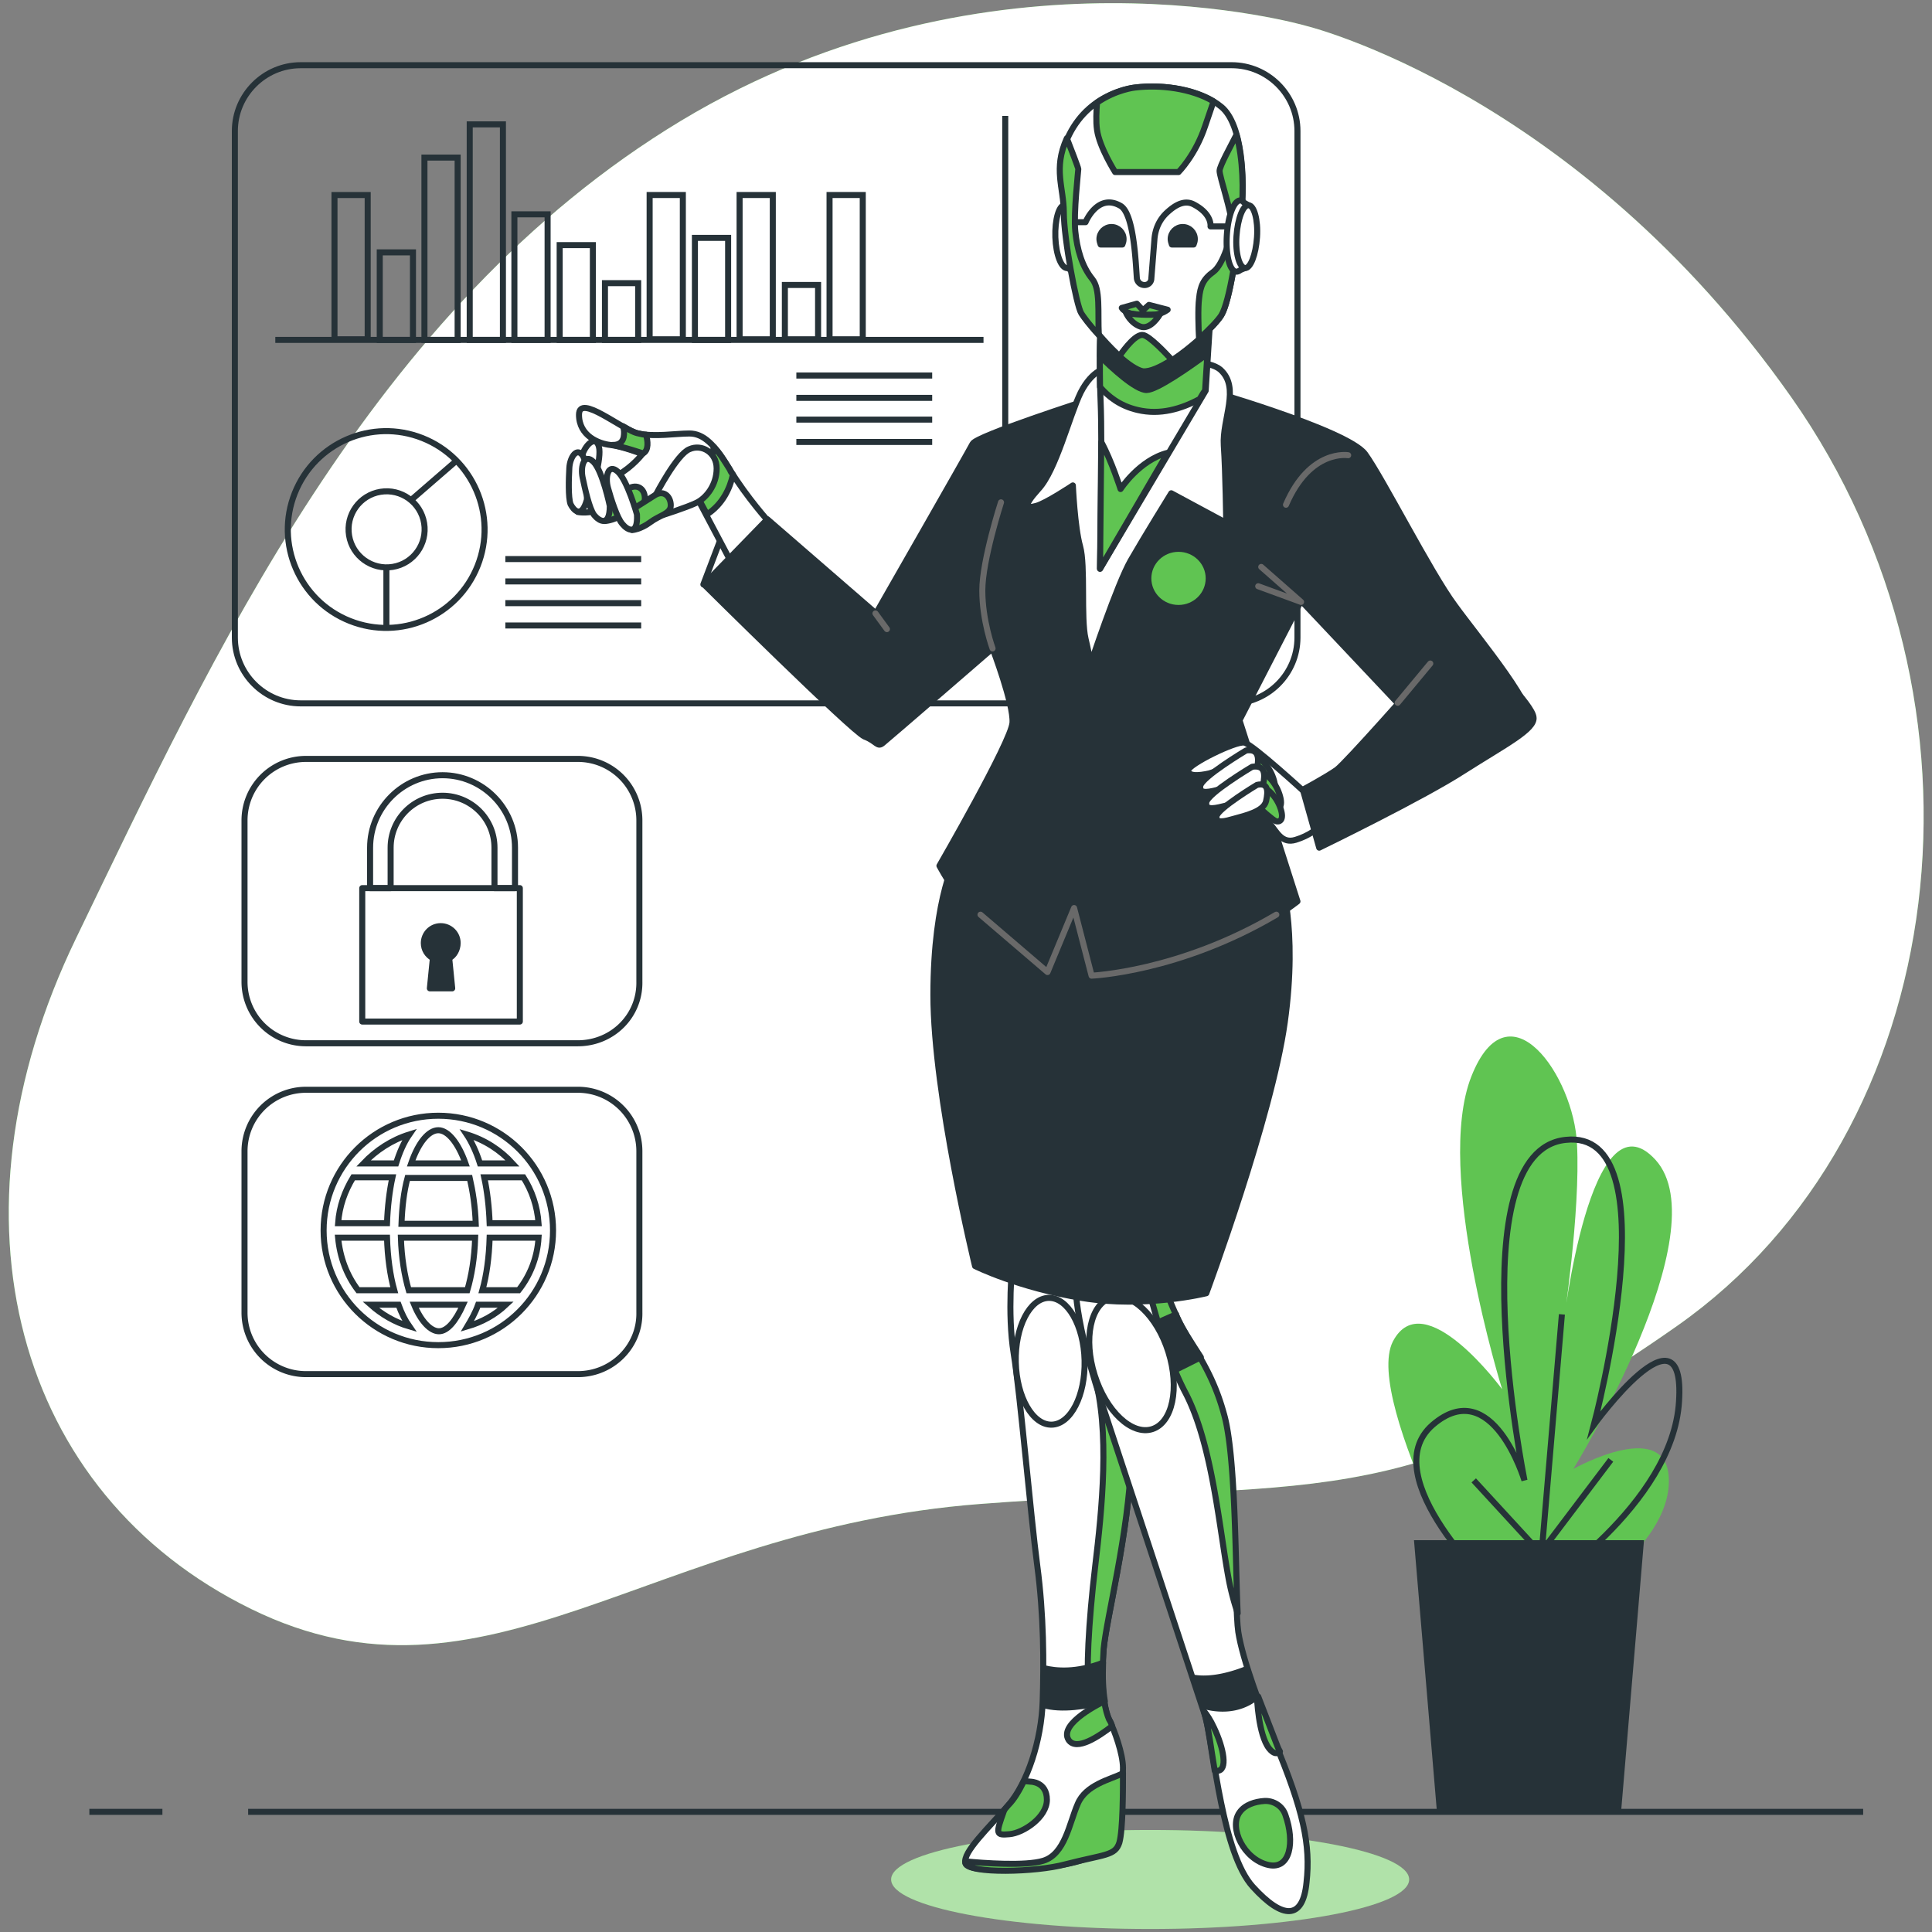 <svg xmlns="http://www.w3.org/2000/svg" xmlns:xlink="http://www.w3.org/1999/xlink" viewBox="0 0 320 320" xmlns:v="https://vecta.io/nano"><rect x="0" y="0" width="320" height="320" fill="#808080" stroke="none"/><style><![CDATA[.K{stroke:#263238}.L{stroke-linejoin:round}.M{stroke-miterlimit:10}.N{fill:#60c452}.O{fill:#fff}.P{fill:#263238}.Q{fill:none}.R{stroke-linecap:round}]]></style><use xlink:href="#B" class="N"/><use xlink:href="#B" opacity=".7" class="O"/><g class="K Q"><path d="M204,116.5H49.8c-6,0-10.9-4.9-10.9-10.9V21.7c0-6,4.9-10.9,10.9-10.9H204c6,0,10.9,4.9,10.9,10.9v83.9      C214.9,111.6,210,116.5,204,116.5z" class="M"/><circle transform="matrix(.369 -.929 .929 .369 -41.125 114.8)" cx="64" cy="87.7" r="16.3"/><circle transform="matrix(.987 -.161 .161 .987 -13.255 11.42)" cx="64" cy="87.7" r="6.3"/><g class="M"><path d="M68 82.9l7.5-6.5M64 94v10m-8.6-71.7h5.5v23.9h-5.5z"/><path d="M62.9 41.8h5.5v14.5h-5.5zm7.4-15.7h5.5v30.2h-5.5zm7.5-5.5h5.5v35.7h-5.5zm7.4 14.9h5.5v20.8h-5.5zm7.5 5.1h5.5v15.7h-5.5zm7.5 6.3h5.5v9.4h-5.5zm7.4-14.6h5.5v23.9h-5.5zm7.5 7.1h5.5v16.9h-5.5zm7.4-7.1h5.5v23.9h-5.5zm7.5 14.9h5.5v9H130zm7.4-14.9h5.5v23.9h-5.5z"/><path d="M45.6 56.3h117.3m-31 5.9h22.5m-22.5 3.7h22.5m-22.5 3.6h22.5m-22.5 3.7h22.5M83.7 92.6h22.5m-22.5 3.7h22.5m-22.5 3.6h22.5m-22.5 3.7h22.5m60.3-84.4v85.4m-70.8 68.2h-45a10.18 10.18 0 0 1-10.2-10.2v-26.7a10.18 10.18 0 0 1 10.2-10.2h45a10.18 10.18 0 0 1 10.2 10.2v26.7c.1 5.7-4.5 10.2-10.2 10.2zm0 54.8h-45a10.18 10.18 0 0 1-10.2-10.2v-26.7a10.18 10.18 0 0 1 10.2-10.2h45a10.18 10.18 0 0 1 10.2 10.2v26.7c.1 5.6-4.5 10.2-10.2 10.2z"/><g class="L"><path d="M64.7,147.1v-6.7c0-4.7,3.8-8.6,8.6-8.6c4.7,0,8.6,3.8,8.6,8.6v6.7h3.4v-6.7c0-6.6-5.4-12-12-12      c-6.6,0-12,5.4-12,12v6.7H64.7z"/><path d="M60 147.1h26.1v22.1H60z"/></g></g></g><path d="M75.8 156.2c0-1.6-1.3-2.8-2.8-2.8-1.6 0-2.8 1.3-2.8 2.8 0 1.1.6 2 1.5 2.5l-.5 5h3.7l-.5-5c.8-.4 1.4-1.4 1.4-2.5z" class="K L M P"/><path d="M72.6 184.8c-10.5 0-19 8.5-19 19s8.5 19 19 19 19-8.5 19-19-8.5-19-19-19zm0 2.4c1.6 0 3.3 2.1 4.5 5.5h-9c1.2-3.5 2.9-5.5 4.5-5.5zm5.2 7.9c.5 2.2.9 4.7 1 7.6H66.5c.1-2.8.4-5.4 1-7.6h10.3zm.9 9.9c-.1 3.4-.6 6.3-1.3 8.7h-9.7c-.7-2.4-1.2-5.4-1.3-8.7h12.3zm-14.6-2.4H56c.2-2.8 1.1-5.3 2.5-7.6H65c-.5 2.3-.8 4.9-.9 7.6zm0 2.4c.1 3.2.5 6.2 1.2 8.7h-6c-1.9-2.5-3-5.5-3.3-8.7h8.1zm1.9 11.1c.5 1.4 1.1 2.6 1.8 3.6-2.4-.7-4.6-2-6.4-3.6H66zm2.6 0h8.1c-1.2 2.7-2.6 4.4-4 4.4s-3-1.7-4.1-4.4zm10.6 0h4.6c-1.8 1.7-4 2.9-6.4 3.6.6-1 1.3-2.2 1.8-3.6zm.7-2.4c.7-2.5 1.1-5.5 1.2-8.7h8.1c-.2 3.3-1.4 6.3-3.3 8.7h-6zm1.2-11.1c-.1-2.7-.4-5.3-.9-7.6h6.5c1.4 2.2 2.3 4.8 2.5 7.6h-8.1zm3.8-9.9h-5.4c-.6-1.9-1.4-3.6-2.2-4.8 3 .9 5.6 2.6 7.6 4.8zm-17.1-4.8c-.9 1.3-1.6 2.9-2.2 4.8h-5.4c2.1-2.2 4.7-3.9 7.6-4.8z" class="K M Q"/><path d="M247.7 270.8s-22-38.7-17-48.6c5.1-9.8 18.1 7.9 18.1 7.9s-11.3-36.1-5.1-51.8 17 0 17.5 11.2c.6 11.2-2.3 30.2-2.3 30.2s4.5-39.4 15.3-27.6c10.7 11.8-13.6 51.2-13.6 51.2s16.4-9.2 15.8 2.6-19.8 22.3-19.8 22.3" class="N"/><g class="K M Q"><path d="M247.8 263.6s-20.4-19-10.5-27.6c9.9-8.5 15.2 9.2 15.2 9.2s-11-54.5 6.8-56.4c17.8-2 4.7 47.2 4.7 47.2s15.2-21 14.1-3.9c-1 17.1-23.5 31.5-23.5 31.5m3.3-3.4l-13.8-15"/><path d="M255 261.3l3.7-43.6"/><path d="M254.4 258.2l12.4-16.4"/></g><path d="M272.3 255.1h-38.1l3.8 45h30.5z" class="P"/><path d="M26.9 300.1H14.8m293.8 0H41.1" class="K M Q"/><ellipse cx="190.5" cy="311.3" rx="42.9" ry="8.2" class="N"/><g class="O"><ellipse cx="190.5" cy="311.3" rx="42.9" ry="8.2" opacity=".5"/><g class="K L M"><path d="M116.5 96.8l3.8-10L123 93z"/><path d="M127.5 86.6s-3.8-4.2-6.6-8.8c-2.5-4.2-4.4-6-6.7-6s-5.8.6-8.5 0-9.8-6.7-9.8-3.1c0 3.5 3.3 4.8 5.2 5s5.3 1.5 5.3 1.5-1.6 2.1-4.1 3.5c-2.5 1.5-7.9.6-5.8 2.5s6 4.8 8.5 4.8 10.6-3.3 10.6-3.3l5.6 10.6 6.3-6.7z"/></g></g><path d="M120.9 77.8c-1-1.6-1.8-2.9-2.7-3.8-.7 7.6-5.1 9.5-5.1 9.5l.1.1c1.5-.5 2.5-1 2.5-1l1.4 2.6c2.6-1.7 3.8-4.3 4.3-6.6-.2-.2-.4-.5-.5-.8z" class="K L M N"/><g class="O K L M"><path d="M98 81.2s1.7-5.3 1.2-7.2-2.1-.5-2.7 1.2c-.5 1.8-1.4 4.8-1.2 6 .1 1.2 1 2.9 2.7 0z"/><path d="M95.7 84.8s1.3.3 3.1-.2 3.5-.2 3.9-1.4-.1-2.6-1.7-2.3l-5.6 1.3c-.7.4-.7 1.5.3 2.6z"/><path d="M97.2 82.8s.3-5.5-.6-7.2c-1-1.7-2.2.1-2.3 1.9s-.2 4.9.2 6c.5 1 1.8 2.5 2.7-.7zm11.4-.8s3.5-6.8 5.6-7.6c2-.9 4.5.5 4.5 3.2s-1.7 4.9-3.4 5.7-5.5 2-5.5 2l-1.2-3.3z"/></g><path d="M100.1 86.3s1.4 0 3.1-1.1 3.5-1.1 3.6-2.5-.9-2.6-2.5-1.9l-5.4 3c-.5.6-.3 1.7 1.2 2.5z" class="K L M N"/><path d="M101 83.8s-1.2-5.8-2.7-7.3-2.2.7-1.8 2.6 1.1 5.1 1.9 6.2c.8 1 2.6 2.1 2.6-1.5z" class="K L M O"/><path d="M104.7 87.8s1.4-.1 3-1.3 3.4-1.4 3.4-2.8-1.1-2.6-2.6-1.7l-5.2 3.3c-.4.7-.1 1.8 1.4 2.5z" class="K L M N"/><path d="M105.5 85.2s-1.6-5.7-3.2-7.1-2.1.9-1.6 2.7 1.5 5 2.4 6c.8 1 2.6 2 2.4-1.6z" class="K L M O"/><path d="M103.2 70.6c.2.6.2 1.2.1 1.8-.3 1.3-1.4 1.3-1.9 1.3 1.9.3 5.1 1.4 5.1 1.4 1-.5.8-2.1.5-3.1-.4 0-.8-.1-1.2-.2-.7-.1-1.6-.6-2.6-1.2z" class="K L M N"/><path d="M167.7 209.1s-.9 8.3.2 15.1 2.8 26.8 3.9 35.1 1.1 16.1.9 22.5-2.5 13.5-5.7 17.2-7.6 7.8-7.1 9.6 11.7 1.1 16.5.2 7.8-2.8 8.5-5c.7-2.3 1.1-8.7 1.1-11s-1.4-6.2-2.3-8-1.4-6.4-.9-11.7 4.1-18.8 4.6-31.6-3.7-22.2-3.9-24.3 0-7.6 0-7.6l-15.8-.5z" class="K L M O"/><path d="M182.8 273.1c.5-5.3 4.1-18.8 4.6-31.6s-3.7-22.2-3.9-24.3 0-7.6 0-7.6l-2.6-.1c-.6 3-1.8 10.9.3 18.2 2.7 9.2 1.3 22.5.2 31.7s-1.6 18.6-.9 19.3c.4.4 1.2.5 2.1-.4 0-1.7.1-3.4.2-5.2z" class="K L M N"/><g class="O K L"><path d="M183.8 218.3l-7.4.9.9 5.7 8-1.2-1.5-5.4z" class="M"/><ellipse transform="matrix(1 -.024 .024 1 -5.366 4.243)" cx="173.9" cy="225.4" rx="5.7" ry="10.5"/></g><g class="M K L"><path d="M185.4 305.2c.6-2.1.6-8.7.6-11.5-.1 0-.1 0-.2.1-1.8.9-6 1.8-7.3 5-1.4 3.2-2.1 8.3-5.7 9.4-2.9.9-9.9.4-12.9.1v.3c.5 1.8 11.8 1.5 16.5.2 6.6-1.7 8.3-1.4 9-3.6z" class="N"/><path d="M183 281.8c-.3-1.7-.4-3.9-.3-6.4-4.4 1.7-7.8 1.4-9.8.9l-.1 5.5v.6c3 .9 7.2.2 10.2-.6z" class="P"/><path d="M183.7 284.8c-.3-.7-.6-1.7-.8-3 0 0-7.7 3.6-5.9 6.4 1.3 1.9 5-.6 7.2-2.3-.1-.4-.3-.8-.5-1.1zm-13 10.3l-1.1-.1c-.8 1.6-1.6 3-2.6 4-.2.2-.4.5-.6.7 0 .1-.1.2-.1.2-1.4 3.9-1.4 4.1.9 3.9s6.2-2.8 6.2-5.7c0-3-2.7-3-2.7-3z" class="N"/><path d="M178.2 211.4s-.9 5 4.1 20.4l17.4 52.7c1.4 5.7 2.8 22.5 7.8 28s8.3 5.5 8.9-.7c.7-6.2-.5-11.9-5.3-23.4-2.2-5.3-5.3-13.5-6-18.1s-.2-28.2-2.5-36.2-6-11.7-8-16.3c-2.1-4.6-2.8-7.6-2.8-7.6l-13.6 1.2z" class="O"/><path d="M194.8 217.8c-2.1-4.6-2.8-7.6-2.8-7.6l-2.5.2c1 4.3 3.4 13.7 6.8 20.2 4.6 8.7 5.7 23.2 7.3 31.4a42.54 42.54 0 0 0 1.4 5.2c-.4-8-.3-26.3-2.3-33.1-2.2-8-5.9-11.7-7.9-16.3z" class="N"/><path d="M194.8 217.8v-.1l-5.9 2.6 4.4 7.3 5.6-2.8c-1.6-2.5-3.1-4.6-4.1-7z" class="P"/></g><ellipse transform="matrix(.954 -.3 .3 .954 -59.106 66.642)" cx="187.4" cy="225.8" rx="6.4" ry="11.4" class="K L O"/><g class="M K L"><path d="M197.8 277.9l1.4 4.6c2.3.7 5.9 1 8.9-1.4a50.67 50.67 0 0 1-1.5-4.7c-2 .8-5.6 2-8.8 1.5z" class="P"/><path d="M212.9 300.6c-.5-1.5-2-2.4-3.5-2.3s-3.2.6-4.1 1.9c-1.8 2.5.7 7.8 4.8 8.7 3.6.8 4.4-3.8 2.8-8.3zm-1.6-12.1l-2.9-7.5-.2.1s.2 6.2 2 8.5c.8 1 1.4.9 1.8.5-.3-.5-.5-1.1-.7-1.6zm-9.7 4.8c1.8 0 1.1-3.7-.5-7.1-.6-1.3-1.2-2.2-1.7-2.8l.3 1.2c.5 1.9.9 5.1 1.5 8.7h.4z" class="N"/><g class="P"><path d="M158.5 141.8s-3.9 6.4-3.9 23 6.9 44.9 6.9 44.9 7.2 3.6 17.8 5.3c10.5 1.7 20.5-.8 20.5-.8s10.8-29.1 13-44.9-.8-24.1-.8-24.1l-49.9-7.8-3.6 4.4z"/><path d="M180.4 66.2s-18.7 6-19.3 7.3c-.6 1.2-16 28.1-16 28.1l-18-15.6-10.5 10.8s24.5 24.3 26.6 25.2c2.1.8 2.1 1.9 3.1 1 1-.8 18.1-15.6 18.1-15.6s3.5 9.2 3.3 12.3-12.1 23.7-12.1 23.7 4.4 8.3 9.2 11.6l8.7 6 4.4-10.6 2.9 11.2s5.6-.4 15.8-3.1 18.3-9.2 18.3-9.2l-9.6-30 10.2-19.8 21.6 22.9s9.7-1.3 15.5-2.9c3.1-.9-7.8-13.9-11.7-19.3-4-5.4-11.9-21-14.8-25s-27.5-11-27.5-11-14.3-.9-18.2 2z"/></g></g><ellipse cx="195.2" cy="95.8" rx="4.5" ry="4.4" class="N"/><path d="M164.4 107.4s-1.7-4.6-1.7-9.6 3.1-14.6 3.1-14.6m43.1 10.7l6.6 5.8-7.1-2.6m14.9-21.7s-6.3-1.1-10.3 8.2m-68 18l1.9 2.6m15.5 47.3l11.1 9.5 4.4-10.6 2.9 11.2s14.5-.6 30.6-10.1" stroke="#696969" class="L M Q R"/><g class="K O L M"><path d="M183.3 61s-2.3.1-4.3 4c-1.9 3.9-4.1 12.9-7 16-2.8 3.1-1.9 3.2-.4 2.8 1.6-.4 6.1-3.4 6.1-3.4s.3 6.9 1.2 10.1.1 11.9.9 15.3.8 4.3.8 4.3 4.4-13.3 6.7-17.3 6.7-11.1 6.7-11.1l9.1 4.9s-.1-8.4-.4-12.8 2.8-9.6-.6-12.6c-3.5-2.9-18.8-.2-18.8-.2z"/><path d="M182.3 53.4s-.3 6.2 0 13.2-.1 27.6-.1 27.6l17.5-29.5.8-12.7c-.1 0-11.1 5.7-18.2 1.4z"/></g><path d="M182.3 53.4s-.2 4.8-.1 10.7c1.3 1.5 3.2 3.1 6.2 3.8 3.8.9 7.3-.2 10.3-1.8.4-.7.7-1.2.9-1.4l.8-12.7c0 0-11 5.7-18.1 1.4z" class="K L M N"/><path d="M200.4 52s-11 5.7-18.1 1.4l-.1 5.6c1.9 1.9 5.9 5.6 7.7 5.6 1.7 0 7.1-3.8 10.1-6l.4-6.6z" class="K L M P"/><g class="O K L M"><path d="M177.6 33.2c-.2 0-1.3.8-1.3.8-.9 0-1.6 2.4-1.5 5.3s1 5.2 2 5.1h0s1.1.6 1.4.6c1.1-.1 1.8-2.8 1.6-6-.1-3.3-1.1-5.9-2.2-5.8z"/><path d="M188 14.5s-7.3.6-10.9 7.8c-2.8 5.4-.8 8.7-.8 12.9 0 4.3 2.1 15.5 2.9 16.7s7 9.1 10.2 9.6 11.6-7 12.9-9.3c1.4-2.3 2.7-11.4 3.3-16.9s.2-14.7-3.3-17.6-9.6-3.8-14.3-3.2z"/></g><path d="M203.3 37.5h-2.8s.3-2-2.7-3.6c-1.6-.9-3.2.1-4.5 1.3s-2 2.8-2.1 4.6l-.5 6.3c0 .7-.6 1.2-1.3 1.1h0a1.27 1.27 0 0 1-1.1-1.1c-.2-2.7-.5-10.7-2.7-12-3.8-2.2-5.8 2.7-5.8 2.7H178" class="K L M Q R"/><path d="M197.7 40.5c.1-.3.2-.5.2-.9 0-1.1-.9-2-2-2s-2 .9-2 2c0 .3.1.6.2.9h3.6zm-11.8 0c.1-.3.2-.5.2-.9 0-1.1-.9-2-2-2s-2 .9-2 2c0 .3.1.6.2.9h3.6z" class="P K L M"/><g class="N K L M"><path d="M193.4 51.3c-1.4 1-2.7.9-4.9.8s-2.7-1.1-2.7-1.1l2.5-.7 1 1.1 1-.9 3.1.8z"/><path d="M186.5 51.8s.7 1.7 2.4 2.3 3.2-2 3.2-2-3.7.2-5.6-.3zm1.5-37.3s-3.1.3-6.3 2.5c-.1 1.4-.2 3.1 0 4.5.4 2.9 3 7 3 7h10.5s2.8-2.8 4.4-7.6l1.4-4.1c-3.7-2.2-8.9-2.8-13-2.3zm14 13.8c0 1 2 6.8 2 8.8 0 2.1-1.4 6.7-3 7.9-1.7 1.2-2.2 2.4-2.4 4.5-.2 1.5-.1 4.9 0 6.6 1.8-1.6 3.2-3.1 3.7-3.9 1.4-2.3 2.7-11.4 3.3-16.9.4-3.6.3-9-.8-13-.9 1.8-2.8 5.2-2.8 6z"/></g><g class="O K L M"><path d="M206.2 43.5a15.4 15.4 0 0 0 .9-4.3c.1-1.7 0-3.2-.4-4.3l.1-.9-.7-.4c-.2-.2-.4-.4-.6-.4-1.1-.1-2.1 2.5-2.3 5.8s.5 6 1.6 6c.2 0 .4-.1.7-.3l.7-.3v-.9z"/><path d="M208.2 39.3c-.2 2.9-1.1 5.2-2 5.1s-1.6-2.4-1.4-5.3 1.1-5.2 2-5.1c.9 0 1.6 2.4 1.4 5.3z"/></g><path d="M180.9 46.2c-1.7-2.1-2.5-4.9-2.8-7.9s.5-10 .5-10.3c0-.2-1.3-3.6-1.9-5.1-2.3 5.1-.5 8.2-.5 12.3 0 4.3 2.1 15.5 2.9 16.7.3.5 1.4 2 2.9 3.6-.2-3.9.3-7.6-1.1-9.3zm13.2 13.4c-1.3-1.4-3.6-3.8-4.7-4.1-1.2-.3-3.1 2.2-4 3.5 1.4 1.3 2.9 2.3 3.9 2.5 1.2.1 2.9-.7 4.8-1.9z" class="N K L M"/><path d="M216.2 131.3s-8.7-8-10.1-8.3-9.3 3.6-9.3 4.6 1.7.9 3.5.5l5.1-1.7s3.7 8.6 4.9 10 2 3.4 4.3 2.7 3.6-1.9 3.6-1.9l-2-5.9z" class="K L M O"/><path d="M207.1 129s2.3 2.1 2.9 2.3 1.7 0 .9-2.4-2.7-3.8-3.5-3.9c-.8-.2-1.4 3.2-.3 4z" class="K L M N"/><path d="M206.4 124.3s-7.4 4.4-7.6 5.9 1.7.9 3.4.5c2.1-.6 5.6-1.4 6-3.4.4-1.9.2-3.3-1.8-3z" class="K L M O"/><path d="M208.1 131.6s2.3 2.1 2.9 2.3 1.7 0 .9-2.4-2.7-3.8-3.5-3.9-1.3 3.2-.3 4z" class="K L M N"/><path d="M207.4 127s-7.4 4.4-7.6 5.9 1.7.9 3.4.5c2.1-.6 5.6-1.4 6-3.4.4-1.9.3-3.3-1.8-3z" class="K L M O"/><path d="M208.8 134s2 1.8 2.5 2 1.5 0 .8-2.1-2.3-3.4-3-3.5c-.7 0-1.2 2.9-.3 3.6z" class="K L M N"/><path d="M208.2 130s-6.5 3.9-6.7 5.2 1.5.8 2.9.4c1.8-.5 4.9-1.2 5.3-2.9.4-1.8.3-3.1-1.5-2.7z" class="K L M O"/><g class="R L M"><path d="M235 112.7s-12 13.6-13.6 14.8c-1.7 1.2-5.6 3.3-5.6 3.3l2.7 9.6s17.1-8.3 23.9-12.7c6.9-4.4 11.9-6.9 11.6-8.9-.2-2.1-7.5-9.2-7.5-9.2" class="K P"/><path d="M231.5 116.4l5.4-6.5" stroke="#696969" class="Q"/></g><path d="M193.4 75c-4.7 1.2-7.8 6-7.8 6s-1.5-4.7-3.2-7.8l-.2 21L193.4 75z" class="K L M N"/><defs ><path id="B" d="M216.4 4.3S164.3-11 112.8 20C61.4 51 35.1 108.9 12.6 155.4s-10 92 29 111.1 65.8-13.2 120.8-17.4c54.9-4.2 69.7 2.6 115.4-29.5s54.5-103.2 18.9-153.8-80.3-61.5-80.3-61.5z"/></defs></svg>